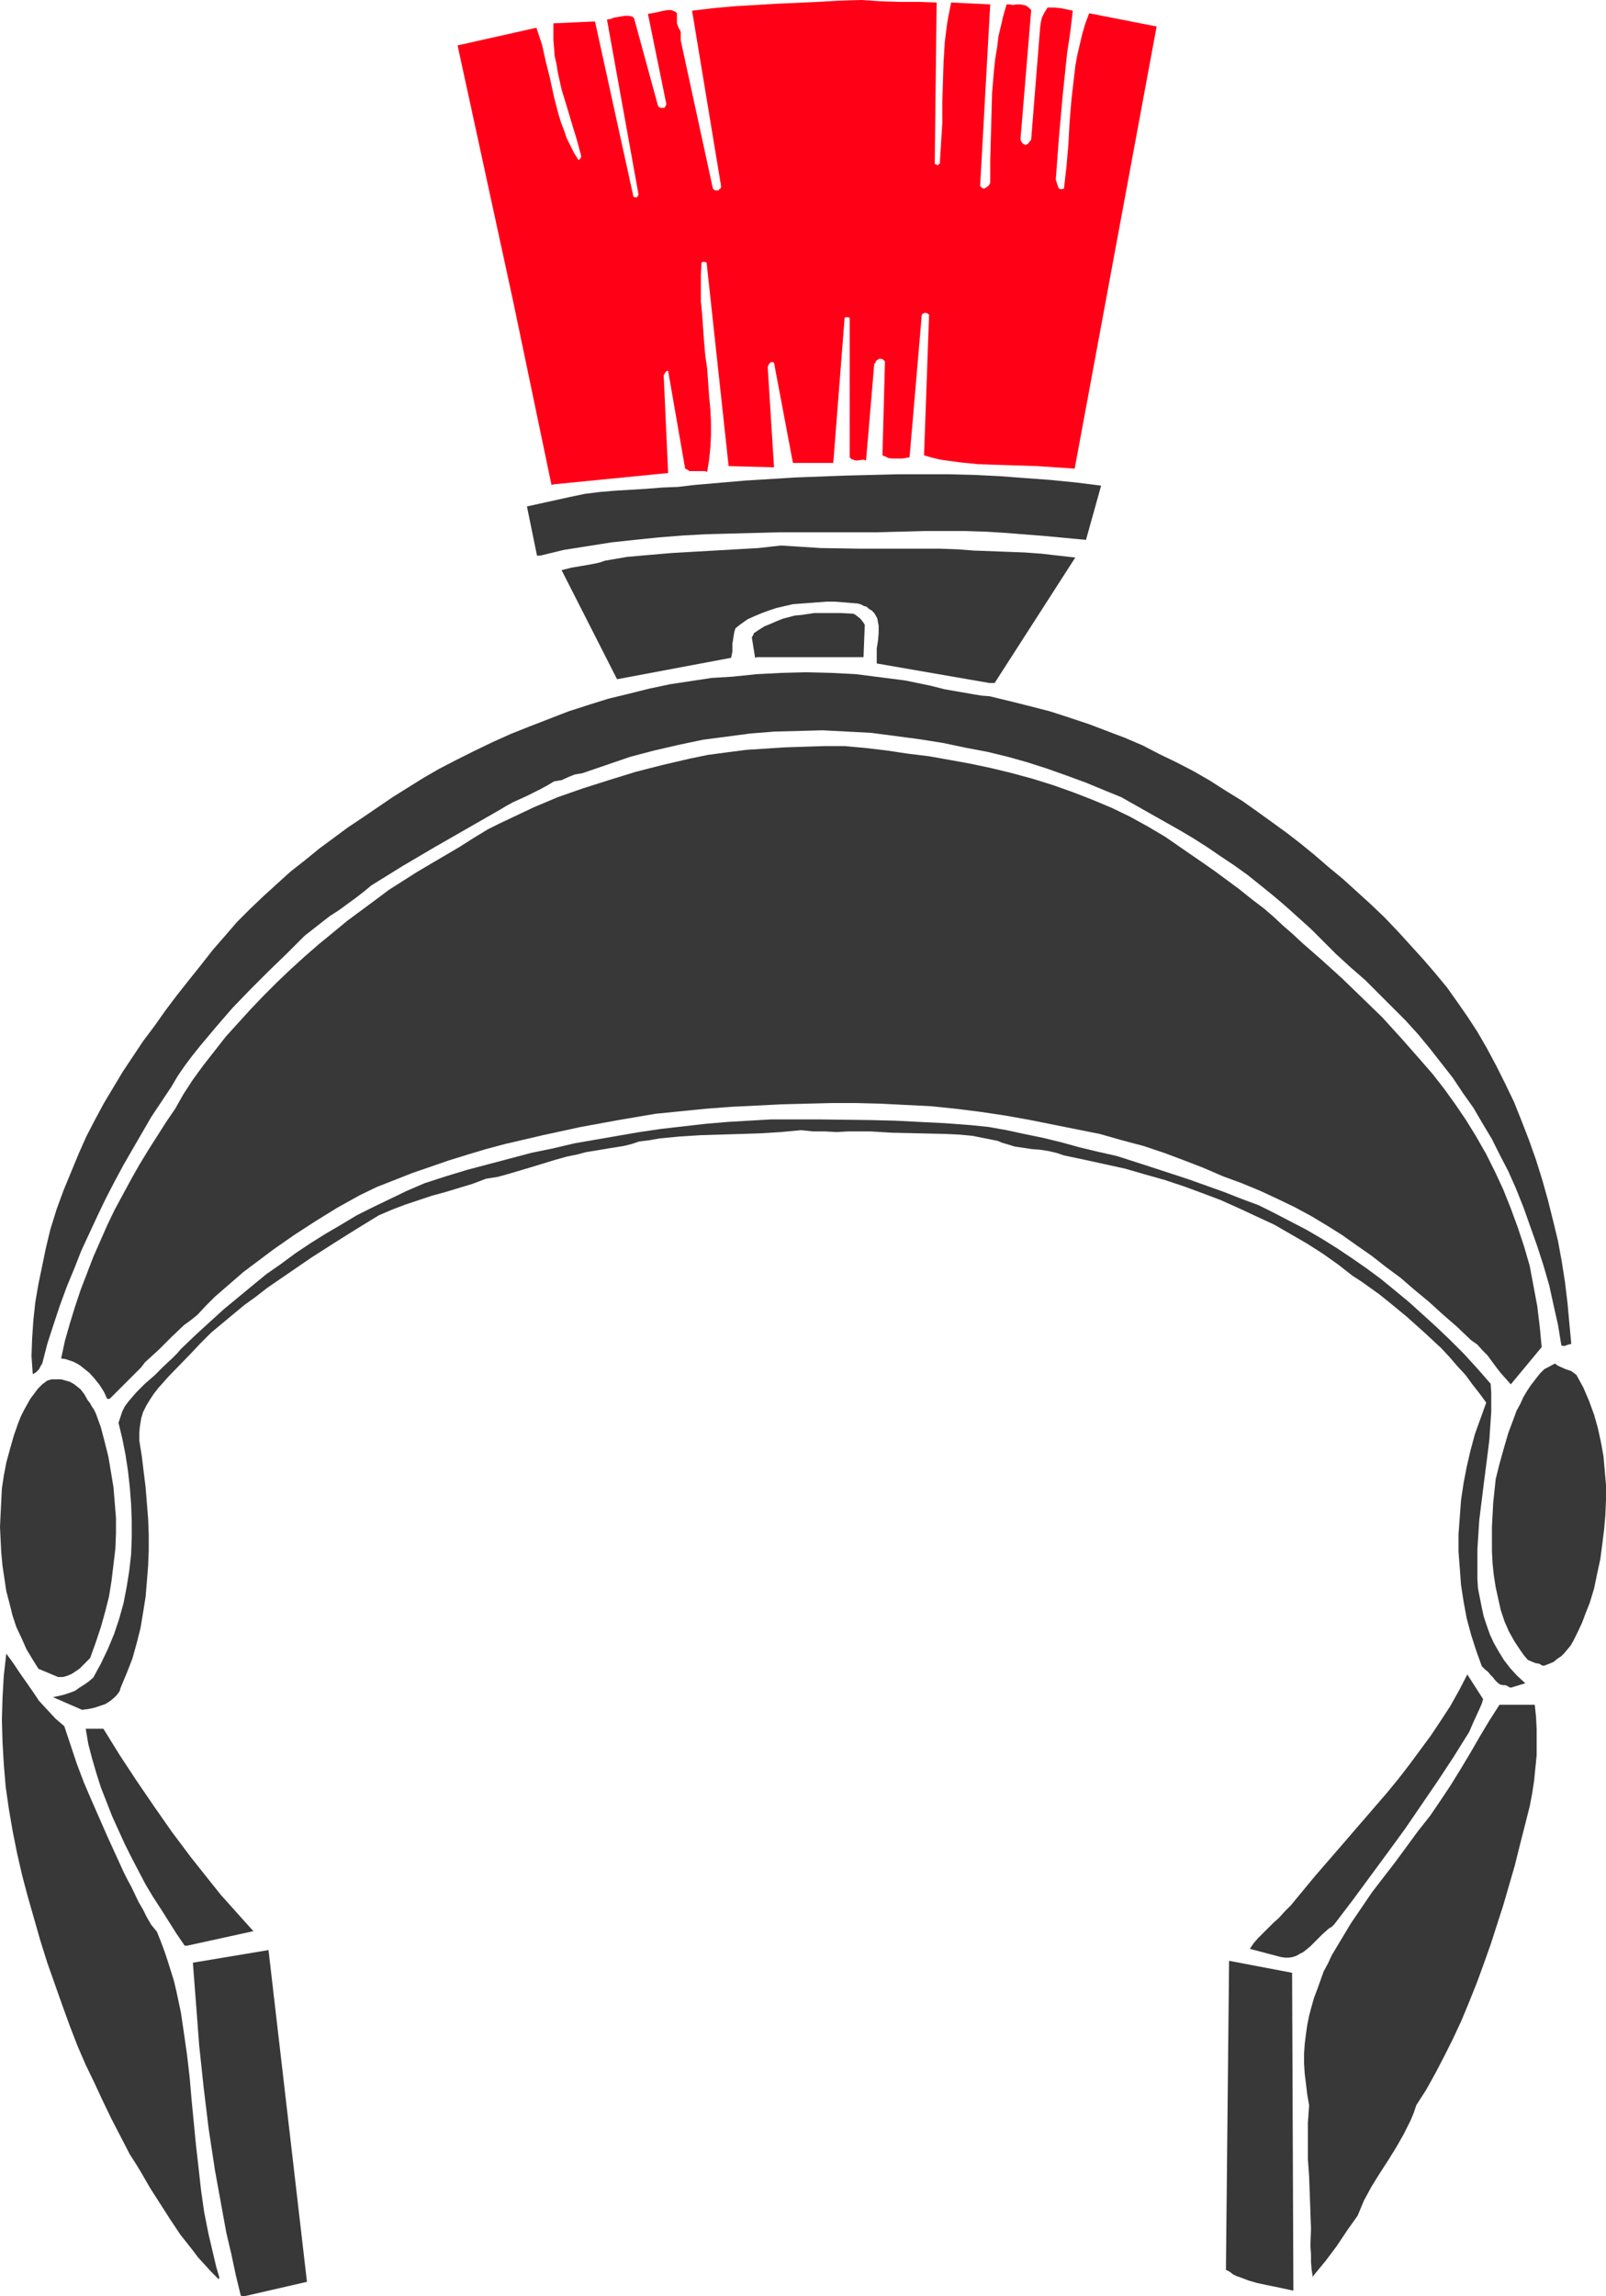 <?xml version="1.0" encoding="UTF-8" standalone="no"?>
<svg
   version="1.0"
   width="108.935mm"
   height="155.668mm"
   id="svg15"
   sodipodi:docname="Helmet 04.wmf"
   xmlns:inkscape="http://www.inkscape.org/namespaces/inkscape"
   xmlns:sodipodi="http://sodipodi.sourceforge.net/DTD/sodipodi-0.dtd"
   xmlns="http://www.w3.org/2000/svg"
   xmlns:svg="http://www.w3.org/2000/svg">
  <sodipodi:namedview
     id="namedview15"
     pagecolor="#ffffff"
     bordercolor="#000000"
     borderopacity="0.25"
     inkscape:showpageshadow="2"
     inkscape:pageopacity="0.0"
     inkscape:pagecheckerboard="0"
     inkscape:deskcolor="#d1d1d1"
     inkscape:document-units="mm" />
  <defs
     id="defs1">
    <pattern
       id="WMFhbasepattern"
       patternUnits="userSpaceOnUse"
       width="6"
       height="6"
       x="0"
       y="0" />
  </defs>
  <path
     style="fill:#383838;fill-opacity:1;fill-rule:evenodd;stroke:none"
     d="m 62.534,588.353 16.159,-3.717 -9.857,-84.997 -19.39,3.232 0.808,10.503 0.808,10.665 1.131,10.665 1.293,10.665 1.616,10.665 0.97,5.332 0.97,5.333 0.97,5.333 1.293,5.494 1.131,5.332 1.293,5.333 z"
     id="path1" />
  <path
     style="fill:#383838;fill-opacity:1;fill-rule:evenodd;stroke:none"
     d="m 331.576,586.899 -0.323,-81.442 -16.159,-3.07 -0.808,79.18 0.97,0.485 0.808,0.646 0.97,0.485 0.97,0.323 2.101,0.808 2.262,0.646 2.262,0.485 2.424,0.485 2.262,0.485 z"
     id="path2" />
  <path
     style="fill:#383838;fill-opacity:1;fill-rule:evenodd;stroke:none"
     d="m 56.232,583.506 -0.808,-2.747 -0.646,-2.747 -1.293,-5.494 -1.131,-5.656 -0.808,-5.656 -0.646,-5.817 -0.646,-5.656 -1.131,-11.635 -0.485,-5.656 -0.646,-5.656 -0.808,-5.656 -0.808,-5.494 -1.131,-5.333 -0.646,-2.747 -0.808,-2.585 -0.808,-2.585 -0.808,-2.424 -0.97,-2.585 -0.97,-2.424 -1.454,-1.778 -1.131,-1.939 -0.97,-1.939 -1.131,-1.939 -1.939,-4.04 -0.97,-1.778 -0.97,-1.939 -4.201,-9.211 -4.04,-9.211 -1.939,-4.525 -1.777,-4.686 -1.616,-4.848 -1.616,-4.848 -1.131,-0.97 -1.131,-0.97 -2.101,-2.262 -2.101,-2.262 -1.616,-2.424 -3.393,-4.848 -1.616,-2.424 -1.777,-2.424 -0.646,5.656 -0.323,5.656 -0.162,5.656 0.162,5.656 0.323,5.656 0.485,5.817 0.808,5.656 0.97,5.656 1.131,5.656 1.293,5.656 1.454,5.494 1.616,5.656 1.616,5.656 1.777,5.656 3.878,10.988 1.939,5.332 1.939,5.009 2.101,4.848 2.262,4.686 2.101,4.525 2.262,4.686 4.686,9.049 1.454,2.262 1.293,2.101 2.424,4.201 2.585,4.04 2.585,4.04 2.585,3.878 3.07,3.878 1.454,1.939 1.777,1.939 1.616,1.778 1.939,1.939 z"
     id="path3" />
  <path
     style="fill:#383838;fill-opacity:1;fill-rule:evenodd;stroke:none"
     d="m 336.747,583.021 3.07,-3.717 2.909,-3.878 2.585,-3.878 2.747,-3.878 0.808,-1.939 0.808,-1.939 1.939,-3.555 2.101,-3.393 2.101,-3.232 2.101,-3.393 1.939,-3.393 1.777,-3.555 0.808,-1.939 0.646,-1.939 2.585,-4.04 2.424,-4.363 2.262,-4.363 2.262,-4.525 2.101,-4.525 1.939,-4.686 1.939,-4.848 1.777,-4.848 1.777,-5.009 1.616,-5.009 1.616,-5.009 1.454,-5.009 1.454,-5.009 1.293,-5.171 2.585,-10.18 0.646,-3.393 0.485,-3.232 0.323,-3.232 0.323,-3.232 v -3.393 -3.232 l -0.162,-3.232 -0.323,-3.07 h -9.049 l -2.585,4.04 -2.424,4.04 -2.424,4.201 -2.424,4.04 -2.585,4.201 -2.585,3.878 -2.747,4.04 -3.07,3.878 -5.817,7.918 -5.979,7.756 -2.747,4.04 -2.747,4.04 -2.424,4.04 -2.424,4.04 -0.97,2.101 -1.131,2.101 -0.808,2.262 -0.808,2.262 -0.808,2.101 -0.646,2.262 -0.646,2.424 -0.485,2.424 -0.323,2.262 -0.323,2.585 -0.162,2.424 v 2.585 l 0.162,2.585 0.323,2.585 0.323,2.747 0.485,2.747 -0.323,4.686 v 4.525 4.525 l 0.323,4.525 0.323,8.888 0.162,4.525 -0.162,4.363 0.162,2.101 v 2.101 l 0.162,1.939 0.162,0.97 0.162,0.97 z"
     id="path4" />
  <path
     style="fill:#383838;fill-opacity:1;fill-rule:evenodd;stroke:none"
     d="m 328.344,501.417 1.131,0.162 h 0.97 l 0.97,-0.162 0.97,-0.323 0.808,-0.485 0.97,-0.485 1.777,-1.454 3.07,-3.07 1.616,-1.454 0.808,-0.485 0.646,-0.646 4.686,-6.14 4.524,-6.14 4.524,-6.14 4.363,-5.979 4.201,-6.14 4.201,-6.14 4.04,-6.14 4.04,-6.464 0.485,-1.131 0.485,-1.131 1.777,-3.878 0.485,-1.131 0.323,-1.131 -4.04,-6.302 -2.101,4.04 -2.262,4.04 -2.424,3.717 -2.585,3.878 -2.747,3.717 -2.747,3.717 -2.747,3.555 -2.909,3.555 -6.14,7.11 -6.14,7.11 -6.302,7.272 -6.14,7.433 -1.616,1.616 -1.454,1.616 -1.454,1.293 -1.293,1.293 -1.293,1.293 -1.293,1.293 -1.131,1.293 -0.97,1.454 z"
     id="path5" />
  <path
     style="fill:#383838;fill-opacity:1;fill-rule:evenodd;stroke:none"
     d="m 47.991,498.509 16.967,-3.717 -2.909,-3.232 -2.747,-3.07 -2.747,-3.07 -2.585,-3.232 -5.009,-6.302 -4.848,-6.464 -4.524,-6.464 -4.524,-6.625 -4.363,-6.625 -4.201,-6.787 h -4.524 l 0.646,3.878 0.97,3.717 1.131,3.878 1.131,3.555 1.454,3.717 1.454,3.717 1.616,3.555 1.616,3.555 1.777,3.555 1.777,3.393 1.777,3.393 1.939,3.232 2.101,3.232 1.939,3.07 1.939,3.07 2.101,3.07 z"
     id="path6" />
  <path
     style="fill:#383838;fill-opacity:1;fill-rule:evenodd;stroke:none"
     d="m 21.006,438.074 1.454,-0.162 1.616,-0.323 1.454,-0.485 1.454,-0.485 1.293,-0.808 1.131,-0.97 0.485,-0.485 0.485,-0.646 0.323,-0.485 0.162,-0.646 1.616,-3.878 1.454,-3.717 1.131,-4.04 0.97,-3.878 0.646,-3.878 0.646,-4.04 0.323,-3.878 0.323,-4.04 0.162,-4.04 v -4.04 l -0.162,-4.04 -0.323,-4.04 -0.323,-4.04 -0.485,-3.878 -0.485,-4.04 -0.646,-4.04 v -1.939 l 0.162,-1.778 0.323,-1.939 0.485,-1.616 0.808,-1.616 0.97,-1.616 0.97,-1.454 1.131,-1.454 2.585,-2.909 5.494,-5.656 2.747,-2.909 2.747,-2.747 2.909,-2.424 2.909,-2.424 2.747,-2.262 2.909,-2.101 2.909,-2.262 5.656,-3.878 5.656,-3.878 5.817,-3.717 5.656,-3.555 5.817,-3.555 3.393,-1.454 3.393,-1.293 3.393,-1.131 3.393,-1.131 3.555,-0.97 6.948,-2.101 3.393,-1.293 3.07,-0.485 2.909,-0.808 5.979,-1.778 5.817,-1.778 2.909,-0.808 3.07,-0.646 1.777,-0.485 1.939,-0.323 3.878,-0.646 4.04,-0.646 1.939,-0.485 1.939,-0.646 2.585,-0.323 2.747,-0.485 5.171,-0.485 5.171,-0.323 5.171,-0.162 5.332,-0.162 5.009,-0.162 5.171,-0.323 5.171,-0.485 3.07,0.323 h 3.07 l 2.909,0.162 3.07,-0.162 h 5.656 l 2.747,0.162 2.585,0.162 6.948,0.162 7.11,0.162 3.393,0.162 3.393,0.323 3.232,0.646 1.616,0.323 1.616,0.323 1.131,0.485 1.131,0.323 2.101,0.646 2.262,0.323 2.101,0.323 2.101,0.162 2.101,0.323 2.101,0.485 1.939,0.646 5.332,1.131 5.171,1.131 5.171,1.131 5.009,1.454 5.171,1.454 4.848,1.616 4.848,1.778 4.686,1.778 4.686,2.101 4.524,2.101 4.524,2.101 4.201,2.424 4.201,2.424 4.04,2.585 3.878,2.747 3.716,2.909 2.262,1.454 2.262,1.616 2.262,1.616 2.424,1.939 4.524,3.717 4.524,4.04 4.524,4.201 2.101,2.262 1.939,2.262 2.101,2.262 1.777,2.424 1.777,2.262 1.777,2.424 -1.454,4.04 -1.454,4.04 -1.131,4.201 -0.97,4.201 -0.808,4.201 -0.646,4.363 -0.323,4.363 -0.323,4.363 v 4.363 l 0.323,4.201 0.323,4.363 0.646,4.201 0.808,4.363 1.131,4.201 1.293,4.04 1.454,4.04 0.808,0.808 0.808,0.646 0.646,0.808 0.646,0.646 0.485,0.646 0.646,0.646 0.646,0.485 0.808,0.162 h 0.485 l 0.485,0.162 0.485,0.323 0.485,0.162 3.716,-1.131 -2.101,-1.939 -1.777,-1.939 -1.616,-2.101 -1.293,-2.101 -1.293,-2.262 -0.97,-2.101 -0.808,-2.262 -0.808,-2.424 -0.485,-2.262 -0.485,-2.424 -0.485,-2.424 -0.162,-2.424 v -2.585 -2.424 -2.585 l 0.162,-2.585 0.323,-5.009 0.646,-5.171 0.646,-5.171 0.646,-5.009 0.646,-5.171 0.323,-4.848 0.162,-2.424 v -2.424 -2.424 l -0.162,-2.262 -3.393,-3.878 -3.393,-3.717 -3.555,-3.555 -3.555,-3.393 -3.555,-3.232 -3.393,-3.07 -3.716,-3.07 -3.555,-2.909 -3.716,-2.747 -3.716,-2.585 -3.878,-2.585 -3.878,-2.424 -3.878,-2.262 -4.04,-2.101 -4.04,-2.101 -4.201,-2.101 -4.363,-1.616 -4.524,-1.778 -9.049,-3.232 -9.372,-3.07 -9.049,-2.909 -5.009,-1.131 -4.686,-1.131 -4.686,-1.293 -4.686,-1.131 -4.686,-0.97 -4.524,-0.97 -4.524,-0.808 -4.686,-0.485 -6.463,-0.485 -6.463,-0.323 -6.302,-0.323 -6.463,-0.162 -12.765,-0.162 h -12.765 l -5.656,0.323 -5.494,0.323 -5.656,0.485 -5.656,0.646 -5.656,0.646 -5.494,0.808 -5.656,0.97 -11.149,1.939 -5.494,1.293 -5.494,1.131 -5.494,1.454 -5.494,1.454 -5.494,1.454 -5.332,1.616 -5.494,1.778 -4.524,1.939 -4.363,2.101 -4.363,2.101 -4.201,2.101 -4.04,2.424 -3.878,2.262 -3.878,2.424 -3.878,2.585 -3.716,2.747 -3.716,2.585 -3.555,2.909 -3.716,3.07 -3.716,3.07 -3.555,3.232 -3.716,3.393 -3.716,3.555 -0.97,1.131 -1.131,1.131 -2.424,2.262 -2.262,2.262 -2.424,2.101 -2.262,2.262 -0.97,1.131 -0.97,1.131 -0.97,1.293 -0.646,1.293 -0.485,1.454 -0.485,1.454 0.97,4.04 0.808,4.04 0.646,4.201 0.485,4.363 0.323,4.201 0.162,4.363 v 4.201 l -0.162,4.363 -0.485,4.201 -0.646,4.04 -0.808,4.201 -1.131,4.04 -1.293,3.878 -1.616,3.878 -1.777,3.717 -0.97,1.778 -0.97,1.778 -1.131,0.97 -1.131,0.808 -1.293,0.808 -1.131,0.808 -1.293,0.485 -1.454,0.485 -1.293,0.323 -1.616,0.323 z"
     id="path7" />
  <path
     style="fill:#383838;fill-opacity:1;fill-rule:evenodd;stroke:none"
     d="m 14.866,429.671 h 1.293 l 1.131,-0.323 1.131,-0.485 0.97,-0.646 0.97,-0.646 0.97,-0.97 1.777,-1.778 1.454,-4.04 1.293,-3.878 1.131,-4.04 0.97,-3.878 0.646,-4.04 0.485,-4.04 0.485,-4.04 0.162,-4.04 v -3.878 l -0.323,-4.04 -0.323,-3.878 -0.646,-3.878 -0.646,-3.878 -0.97,-3.878 -0.97,-3.717 -1.293,-3.555 -0.485,-0.97 -0.646,-0.97 -0.323,-0.646 -0.646,-0.808 -0.808,-1.454 -0.97,-1.293 -0.808,-0.646 -0.808,-0.646 -1.131,-0.646 -1.131,-0.323 -1.131,-0.323 h -1.293 -1.131 l -1.131,0.323 -1.293,0.97 -1.131,1.131 -0.97,1.293 -0.97,1.293 -0.808,1.454 -0.808,1.454 -0.808,1.616 -0.646,1.616 -1.131,3.232 -0.97,3.393 -0.97,3.555 -0.646,3.393 -0.485,3.232 -0.162,3.232 -0.162,3.232 L 0,391.212 l 0.162,3.393 0.162,3.232 0.323,3.393 0.485,3.232 0.485,3.232 0.808,3.07 0.808,3.232 0.97,2.909 1.293,2.747 1.293,2.909 1.454,2.424 1.616,2.585 z"
     id="path8" />
  <path
     style="fill:#383838;fill-opacity:1;fill-rule:evenodd;stroke:none"
     d="m 395.887,426.762 1.293,-0.485 1.131,-0.485 0.97,-0.808 0.97,-0.646 0.808,-0.808 0.808,-0.97 0.808,-0.97 0.646,-1.131 1.131,-2.262 1.131,-2.424 0.97,-2.585 0.97,-2.424 1.131,-3.717 0.808,-3.878 0.808,-3.717 0.485,-3.717 0.485,-3.878 0.323,-3.717 0.162,-3.878 v -3.717 l -0.323,-3.717 -0.323,-3.717 -0.646,-3.555 -0.808,-3.717 -0.97,-3.393 -1.293,-3.555 -1.454,-3.393 -1.777,-3.232 -0.646,-0.485 -0.646,-0.485 -1.454,-0.485 -1.454,-0.646 -0.646,-0.323 -0.646,-0.485 -2.747,1.454 -1.131,1.131 -1.131,1.454 -1.131,1.454 -0.97,1.454 -0.97,1.616 -0.808,1.778 -0.97,1.778 -0.646,1.778 -1.454,3.878 -1.131,3.878 -1.131,4.04 -0.97,3.878 -0.323,3.07 -0.323,3.07 -0.162,3.07 -0.162,3.07 v 3.07 3.232 l 0.162,3.07 0.323,3.07 0.485,3.07 0.646,2.909 0.646,2.909 0.97,2.909 1.131,2.585 1.454,2.585 1.616,2.424 0.808,1.131 0.97,1.131 1.131,0.485 0.808,0.323 0.97,0.162 0.808,0.485 z"
     id="path9" />
  <path
     style="fill:#383838;fill-opacity:1;fill-rule:evenodd;stroke:none"
     d="m 28.116,358.409 1.131,-1.131 1.131,-1.131 2.262,-2.262 2.424,-2.424 1.131,-1.131 0.97,-1.293 1.777,-1.616 1.777,-1.616 1.616,-1.616 1.616,-1.616 3.232,-3.07 1.777,-1.293 1.616,-1.293 2.262,-2.424 2.262,-2.262 2.424,-2.101 2.424,-2.101 2.424,-2.101 2.585,-1.939 5.171,-3.878 5.332,-3.717 5.494,-3.555 5.494,-3.393 5.817,-3.232 4.363,-2.101 4.524,-1.778 4.524,-1.778 4.686,-1.616 4.686,-1.616 4.686,-1.454 4.848,-1.454 4.848,-1.293 4.848,-1.131 4.848,-1.131 9.695,-2.101 9.695,-1.778 9.534,-1.616 12.927,-1.293 6.463,-0.485 6.463,-0.323 6.463,-0.323 6.302,-0.162 6.463,-0.162 h 6.463 l 6.302,0.162 6.302,0.323 6.463,0.323 6.302,0.646 6.463,0.808 6.463,0.97 6.302,1.131 6.463,1.293 5.656,1.131 5.656,1.131 5.656,1.616 5.494,1.454 5.332,1.778 5.171,1.939 5.009,1.939 4.848,2.101 4.848,1.778 4.686,1.939 4.524,2.101 4.363,2.101 4.201,2.262 4.04,2.424 3.878,2.424 3.878,2.747 3.716,2.585 3.716,2.909 3.716,2.747 3.555,3.07 3.716,3.07 3.555,3.232 3.716,3.232 3.555,3.393 1.616,1.131 1.293,1.454 1.293,1.293 2.262,3.07 1.131,1.454 1.293,1.454 1.293,1.454 7.918,-9.534 -0.485,-5.171 -0.646,-5.332 -0.97,-5.171 -0.97,-5.171 -1.454,-5.009 -1.616,-4.848 -1.777,-4.848 -1.939,-4.848 -2.101,-4.525 -2.262,-4.525 -2.585,-4.525 -2.585,-4.201 -2.747,-4.04 -2.909,-4.04 -2.909,-3.717 -3.232,-3.717 -2.424,-2.747 -2.424,-2.747 -4.848,-5.333 -5.171,-5.009 -5.009,-4.848 -5.171,-4.686 -5.171,-4.525 -2.424,-2.262 -2.424,-2.101 -2.424,-2.262 -2.424,-2.101 -3.393,-2.585 -3.232,-2.585 -3.07,-2.262 -3.07,-2.262 -3.232,-2.262 -3.07,-2.101 -6.302,-4.363 -4.363,-2.585 -4.686,-2.585 -4.686,-2.262 -5.009,-2.101 -5.009,-1.939 -5.009,-1.778 -5.171,-1.616 -5.332,-1.454 -5.332,-1.293 -5.332,-1.131 -5.332,-0.97 -5.494,-0.97 -5.332,-0.646 -5.332,-0.808 -5.494,-0.646 -5.332,-0.485 h -5.009 l -5.171,0.162 -5.009,0.162 -5.009,0.323 -5.009,0.323 -5.009,0.646 -4.848,0.646 -4.686,0.97 -6.948,1.616 -6.948,1.778 -6.787,2.101 -6.625,2.101 -6.463,2.262 -6.14,2.585 -3.07,1.454 -5.817,2.747 -2.909,1.454 -3.716,2.262 -3.555,2.262 -7.433,4.363 -3.555,2.101 -3.555,2.262 -3.555,2.262 -3.232,2.424 -3.716,2.747 -3.716,2.747 -3.716,3.07 -3.555,2.909 -3.716,3.232 -3.555,3.232 -3.555,3.393 -3.393,3.393 -3.393,3.555 -3.232,3.555 -3.07,3.393 -2.909,3.717 -2.909,3.717 -2.585,3.555 -2.424,3.717 -2.101,3.717 -2.424,3.555 -2.262,3.555 -2.262,3.555 -2.262,3.717 -2.101,3.717 -4.201,7.756 -1.939,4.04 -1.777,4.04 -1.777,4.04 -1.616,4.201 -1.616,4.201 -1.454,4.363 -1.293,4.201 -1.293,4.525 -0.97,4.525 1.131,0.162 0.97,0.323 0.97,0.323 0.97,0.485 0.808,0.485 0.808,0.646 1.616,1.293 1.293,1.454 1.293,1.616 1.131,1.778 0.808,1.778 z"
     id="path10" />
  <path
     style="fill:#383838;fill-opacity:1;fill-rule:evenodd;stroke:none"
     d="m 9.21,351.622 0.485,-0.485 0.323,-0.323 0.323,-0.646 0.162,-0.323 0.323,-0.485 1.293,-5.009 1.616,-5.009 1.616,-4.848 1.777,-4.848 1.939,-4.686 1.777,-4.525 2.101,-4.525 2.101,-4.525 2.101,-4.363 2.262,-4.363 2.262,-4.201 2.424,-4.201 4.686,-8.08 5.171,-7.756 1.616,-2.747 1.777,-2.585 1.939,-2.585 1.939,-2.424 4.201,-5.009 4.201,-4.848 4.524,-4.686 4.686,-4.686 4.686,-4.525 4.524,-4.525 2.262,-1.778 2.262,-1.778 2.101,-1.616 2.262,-1.454 4.201,-3.07 2.101,-1.616 1.939,-1.616 8.079,-5.009 8.241,-4.848 16.643,-9.534 1.616,-0.97 1.777,-0.97 3.555,-1.616 3.555,-1.778 1.777,-0.97 1.616,-0.97 0.97,-0.162 0.97,-0.162 1.777,-0.808 1.616,-0.646 0.97,-0.162 0.97,-0.162 6.14,-2.101 6.14,-2.101 6.14,-1.616 6.302,-1.454 6.14,-1.293 6.14,-0.808 6.14,-0.808 6.14,-0.485 6.14,-0.162 6.14,-0.162 6.302,0.323 6.14,0.323 6.14,0.808 6.14,0.808 6.14,0.97 6.14,1.293 5.171,0.97 5.332,1.293 5.171,1.454 5.009,1.616 5.009,1.778 4.848,1.778 4.686,1.939 4.363,1.778 7.433,4.201 7.433,4.201 3.555,2.101 3.555,2.262 3.555,2.424 3.393,2.262 3.393,2.424 3.232,2.585 3.393,2.747 3.232,2.747 3.232,2.909 3.232,2.909 3.232,3.232 3.232,3.232 3.716,3.393 3.716,3.232 3.555,3.555 3.393,3.393 3.393,3.393 3.232,3.555 3.07,3.717 2.909,3.717 2.909,3.717 2.585,3.878 2.747,3.878 2.262,3.878 2.424,4.04 2.101,4.201 2.101,4.04 1.939,4.363 1.939,4.848 1.777,5.009 1.777,5.009 1.616,5.009 1.454,5.009 1.131,5.171 1.131,5.009 0.808,5.009 0.162,0.323 h 0.323 0.162 0.323 l 0.808,-0.323 0.808,-0.162 -0.485,-5.171 -0.485,-5.333 -0.646,-5.333 -0.808,-5.171 -0.97,-5.333 -1.293,-5.333 -1.293,-5.171 -1.454,-5.171 -1.616,-5.171 -1.777,-5.009 -1.939,-5.009 -1.939,-4.848 -2.262,-4.686 -2.262,-4.525 -2.424,-4.525 -2.424,-4.201 -2.424,-3.717 -2.585,-3.717 -2.747,-3.878 -3.07,-3.717 -3.07,-3.555 -3.232,-3.555 -3.232,-3.555 -3.393,-3.555 -3.555,-3.393 -3.555,-3.232 -3.555,-3.232 -3.716,-3.07 -3.555,-3.07 -3.555,-2.909 -3.555,-2.747 -3.555,-2.585 -4.04,-2.909 -3.878,-2.747 -4.201,-2.585 -4.04,-2.585 -4.201,-2.424 -4.363,-2.262 -4.363,-2.101 -4.363,-2.262 -4.524,-1.939 -4.686,-1.778 -4.686,-1.778 -4.848,-1.616 -5.009,-1.616 -5.009,-1.293 -5.171,-1.293 -5.332,-1.293 -2.101,-0.162 -1.939,-0.323 -3.716,-0.646 -3.716,-0.646 -1.939,-0.485 -1.939,-0.485 -6.302,-1.293 -6.302,-0.808 -6.302,-0.808 -6.302,-0.323 -6.463,-0.162 -6.302,0.162 -6.302,0.323 -6.302,0.646 -5.332,0.323 -5.332,0.808 -5.332,0.808 -5.332,1.131 -5.171,1.293 -5.332,1.293 -5.171,1.616 -5.009,1.616 -5.009,1.939 -5.009,1.939 -4.848,1.939 -4.686,2.101 -4.686,2.262 -4.524,2.262 -4.363,2.262 -4.201,2.424 -7.756,4.848 -7.595,5.171 -3.878,2.585 -3.716,2.747 -3.716,2.747 -3.555,2.909 -3.716,2.909 -3.393,3.07 -3.555,3.232 -3.393,3.232 -3.393,3.393 -3.07,3.555 -3.232,3.717 -2.909,3.717 -3.232,4.04 -3.07,3.878 -2.909,3.878 -2.747,3.878 -2.909,3.878 -2.585,3.878 -2.585,3.878 -2.424,4.04 -2.424,4.04 -2.262,4.201 -2.262,4.363 -1.939,4.363 -1.939,4.686 -1.939,4.686 -1.777,4.848 -1.616,5.171 -1.131,4.686 -0.97,4.686 -0.97,4.686 -0.808,4.686 -0.485,4.525 -0.323,4.686 -0.162,4.525 0.162,2.424 0.162,2.262 z"
     id="path11" />
  <path
     style="fill:#383838;fill-opacity:1;fill-rule:evenodd;stroke:none"
     d="m 253.691,175.003 h 1.293 l 20.683,-32.157 -4.363,-0.485 -4.201,-0.485 -4.363,-0.323 -4.201,-0.162 -8.726,-0.323 -4.363,-0.323 -4.363,-0.162 h -5.171 -5.171 -10.18 l -10.18,-0.162 -5.009,-0.323 -5.171,-0.323 -5.817,0.646 -5.656,0.323 -5.656,0.323 -5.656,0.323 -5.494,0.323 -5.656,0.485 -5.494,0.485 -5.656,0.97 -1.454,0.485 -1.454,0.323 -2.747,0.485 -2.909,0.485 -1.293,0.323 -1.293,0.323 14.22,27.955 29.247,-5.494 0.162,-0.808 0.162,-0.808 v -0.97 -0.97 l 0.323,-2.101 0.162,-0.97 0.323,-0.97 1.454,-1.131 1.616,-1.131 1.777,-0.808 1.939,-0.808 1.777,-0.646 1.939,-0.646 2.101,-0.485 2.101,-0.485 2.101,-0.162 2.101,-0.162 2.262,-0.162 2.101,-0.162 h 2.101 l 2.101,0.162 1.939,0.162 1.939,0.162 0.646,0.162 0.323,0.162 0.646,0.323 0.646,0.162 0.485,0.485 0.808,0.485 0.646,0.646 0.485,0.808 0.323,0.646 0.162,0.97 0.162,0.808 v 0.97 0.97 l -0.162,1.939 -0.323,1.939 v 1.939 0.97 0.97 z"
     id="path12" />
  <path
     style="fill:#383838;fill-opacity:1;fill-rule:evenodd;stroke:none"
     d="m 194.066,168.378 h 27.308 l 0.323,-8.241 -0.162,-0.323 -0.323,-0.485 -0.646,-0.808 -0.808,-0.646 -0.646,-0.485 -0.485,-0.162 -3.232,-0.162 h -3.232 -3.393 l -3.232,0.485 -1.777,0.162 -3.07,0.808 -1.616,0.646 -1.454,0.646 -1.616,0.646 -1.293,0.808 -1.454,0.97 -0.162,0.485 -0.323,0.485 v 0.323 0 l 0.808,5.009 z"
     id="path13" />
  <path
     style="fill:#383838;fill-opacity:1;fill-rule:evenodd;stroke:none"
     d="m 138.48,142.362 5.979,-1.454 6.14,-0.97 6.14,-0.97 5.979,-0.646 6.302,-0.646 6.14,-0.485 6.14,-0.323 6.14,-0.162 12.442,-0.323 h 12.281 12.442 l 12.442,-0.323 h 5.332 5.171 l 5.171,0.162 5.171,0.323 10.18,0.808 5.171,0.485 5.171,0.485 3.878,-13.897 -6.463,-0.808 -6.463,-0.646 -6.625,-0.485 -6.463,-0.485 -6.463,-0.323 -6.463,-0.162 h -6.625 -6.463 l -6.463,0.162 -6.625,0.162 -13.089,0.485 -13.089,0.808 -13.089,1.131 -4.04,0.485 -4.04,0.162 -4.04,0.323 -8.079,0.485 -3.878,0.323 -3.878,0.485 -3.878,0.808 -10.988,2.424 2.585,12.604 z"
     id="path14" />
  <path
     style="fill:#ff0017;fill-opacity:1;fill-rule:evenodd;stroke:none"
     d="m 141.873,124.102 29.409,-2.909 -1.131,-25.047 0.485,-0.808 0.323,-0.323 h 0.162 0.162 l 4.363,25.047 0.646,0.323 0.485,0.323 h 0.808 0.808 1.454 0.808 l 0.646,0.162 0.485,-3.07 0.323,-3.07 0.162,-3.232 v -3.393 l -0.162,-3.232 -0.323,-3.393 -0.485,-6.948 -0.485,-3.393 -0.323,-3.555 -0.485,-6.948 -0.323,-3.393 v -3.393 -3.393 l 0.162,-3.232 0.485,-0.162 0.808,0.162 5.656,52.194 11.634,0.323 -1.616,-25.693 0.162,-0.485 0.323,-0.485 0.162,-0.162 0.323,-0.162 h 0.162 l 0.485,0.162 4.848,25.693 h 10.342 l 2.909,-37.166 0.162,-0.162 h 0.323 0.485 l 0.323,0.162 v 35.712 l 0.485,0.485 0.485,0.162 0.485,0.162 h 0.646 l 1.131,-0.162 h 0.485 l 0.485,0.162 2.101,-24.723 0.323,-0.323 0.162,-0.485 0.485,-0.323 0.162,-0.162 h 0.323 0.485 l 0.323,0.162 0.162,0.162 0.323,0.323 -0.646,24.077 0.808,0.323 0.646,0.323 0.808,0.162 h 0.97 1.939 l 1.777,-0.323 3.07,-35.712 V 80.957 l 0.162,-0.485 0.323,-0.162 0.323,-0.162 h 0.323 l 0.323,0.162 0.323,0.162 0.162,0.162 -1.293,36.035 2.262,0.646 2.101,0.485 2.424,0.323 2.262,0.323 4.848,0.485 4.848,0.162 5.009,0.162 5.009,0.162 5.009,0.323 4.848,0.323 21.006,-113.275 -17.29,-3.393 -0.97,2.585 -0.808,2.747 -0.646,2.747 -0.646,2.747 -0.485,2.747 -0.323,2.747 -0.646,5.656 -0.485,5.817 -0.162,2.747 -0.162,3.07 -0.485,5.656 -0.646,5.656 -0.485,0.162 h -0.323 l -0.485,-0.162 -0.162,-0.323 -0.323,-0.97 -0.162,-0.485 -0.162,-0.485 0.808,-10.827 0.97,-10.827 1.131,-10.827 0.808,-5.333 0.646,-5.494 -1.454,-0.323 -1.616,-0.323 -1.616,-0.162 h -1.777 l -0.808,1.293 -0.646,1.293 -0.323,1.454 -0.162,1.454 -2.262,28.278 -0.162,0.323 -0.323,0.323 -0.323,0.485 -0.646,0.323 -0.323,-0.162 -0.485,-0.323 -0.323,-0.485 -0.162,-0.485 2.747,-33.126 -0.323,-0.323 -0.323,-0.323 -0.646,-0.485 -0.646,-0.162 -0.97,-0.162 h -0.808 l -0.97,0.162 -0.808,-0.162 h -0.808 l -0.808,2.747 -0.646,2.747 -0.646,2.747 -0.323,2.747 -0.485,2.909 -0.323,2.909 -0.485,5.817 -0.162,5.817 -0.323,11.635 v 5.656 l -0.162,0.323 -0.323,0.485 -0.485,0.323 -0.485,0.323 h -0.323 l -0.323,-0.162 -0.323,-0.323 -0.162,-0.162 2.585,-46.538 -10.018,-0.485 -0.485,2.424 -0.485,2.585 -0.323,2.424 -0.323,2.585 -0.323,5.171 -0.162,5.171 -0.162,5.171 v 5.333 l -0.323,5.171 -0.323,5.333 h -0.323 v 0.162 l -0.162,0.162 v 0 h -0.162 l -0.162,-0.162 -0.485,-0.162 0.485,-41.367 -4.686,-0.162 h -4.848 L 225.737,0.323 223.313,0.162 220.727,0 l -5.494,0.162 -5.494,0.323 -10.826,0.485 -10.826,0.646 -5.332,0.485 -5.332,0.646 7.433,44.922 v 0.323 l -0.162,0.323 -0.323,0.162 -0.162,0.323 h -0.808 l -0.323,-0.162 -0.323,-0.323 -8.241,-37.974 V 9.857 9.211 8.241 L 174.352,7.756 174.029,7.272 173.544,5.979 V 3.393 l -0.323,-0.323 -0.323,-0.162 -0.808,-0.323 h -0.97 l -0.97,0.162 -2.101,0.485 -0.97,0.162 -0.97,0.162 4.686,22.946 v 0.323 l -0.162,0.323 -0.162,0.323 -0.162,0.162 h -0.162 -0.485 -0.323 L 169.02,27.47 168.696,27.147 162.556,4.686 162.233,4.363 161.91,4.201 161.102,4.04 h -0.808 l -0.97,0.162 -1.939,0.323 -0.808,0.323 -0.97,0.162 8.079,44.761 -0.162,0.485 -0.162,0.162 -0.162,0.162 h -0.323 l -0.323,-0.162 h -0.162 L 152.538,5.494 141.873,5.979 v 2.101 2.101 l 0.162,2.101 0.162,2.101 0.485,2.101 0.323,2.101 0.97,4.363 1.293,4.201 1.293,4.363 0.646,2.101 0.646,2.101 1.131,4.201 v 0.323 l -0.162,0.323 -0.162,0.162 -0.323,0.323 -1.131,-1.778 -0.97,-1.939 -0.97,-1.939 -0.646,-1.939 -0.808,-2.101 -0.646,-2.101 -1.131,-4.363 -0.97,-4.525 -1.131,-4.525 -0.97,-4.363 -1.454,-4.363 -20.198,4.525 14.22,65.444 9.857,47.185 z"
     id="path15" />
</svg>
